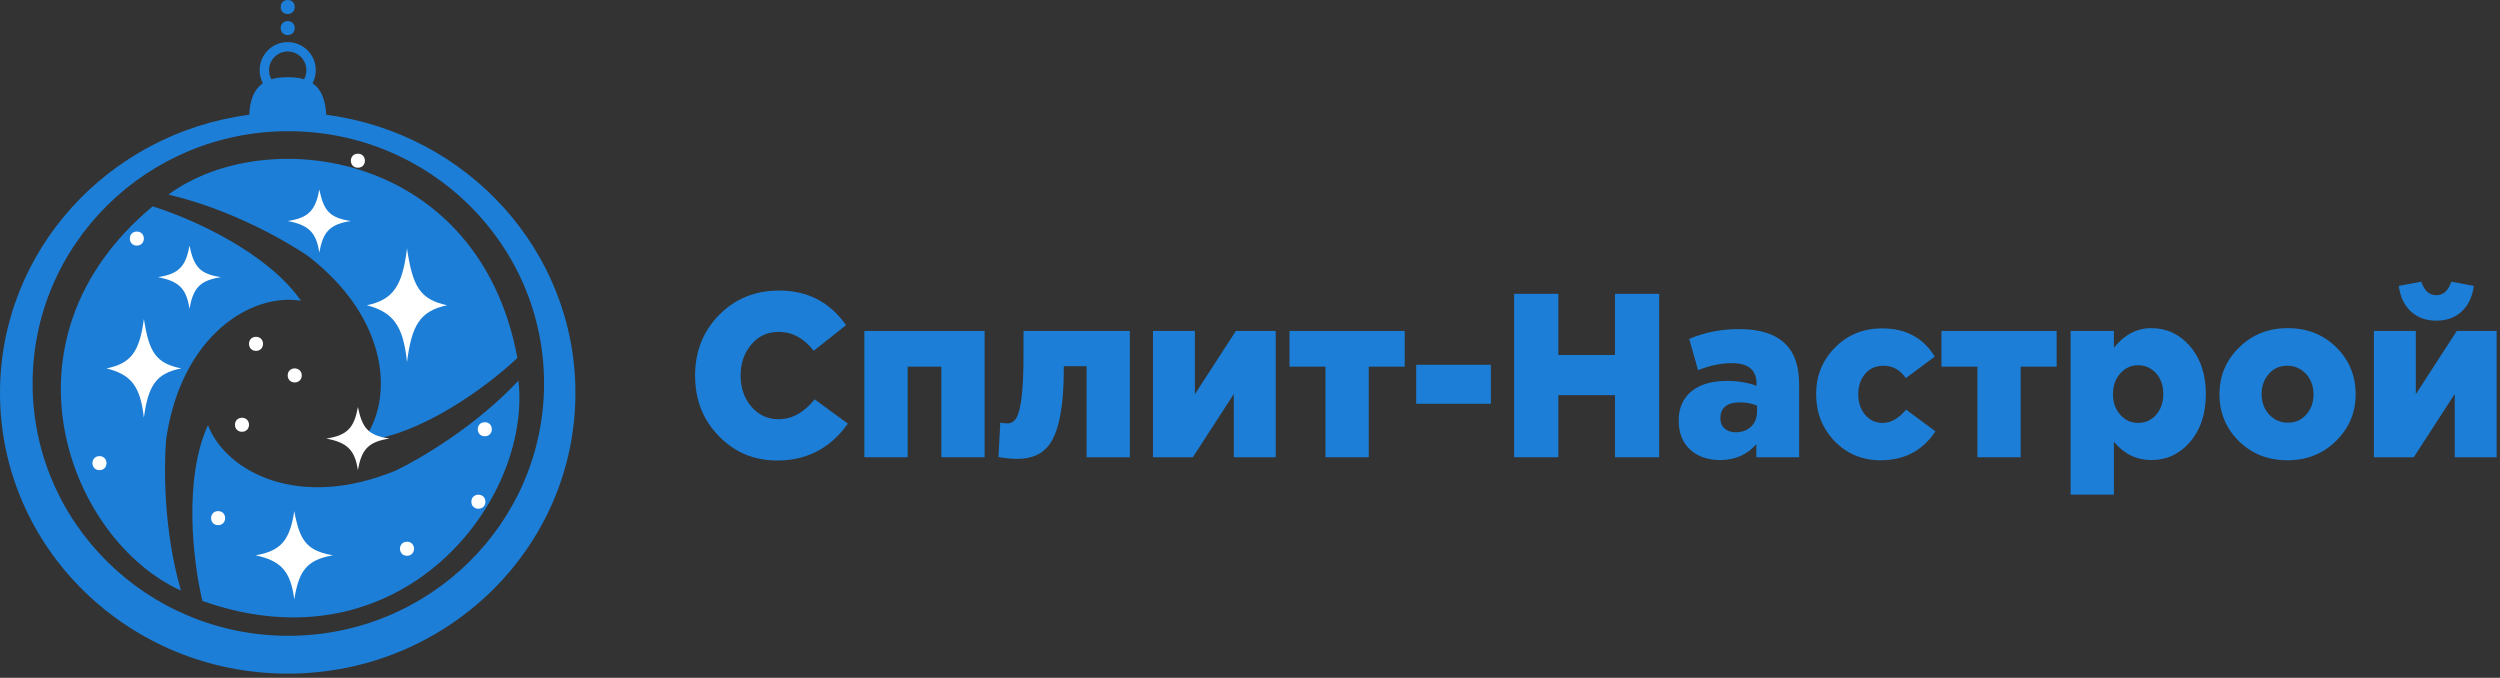 <svg width="225" height="61" viewBox="0 0 225 61" fill="none" xmlns="http://www.w3.org/2000/svg">
<rect x="0" y="0" width="225" height="61" fill="#333333" stroke="none"/>
<g class="rotation rotation_new_year">
<path d="M27.084 27.065C24.05 22.697 17.256 19.664 13.737 18.572C-0.824 30.705 6.335 48.662 16.285 53.151C14.707 47.691 14.748 42.07 14.95 39.562C16.285 30.22 22.594 26.337 27.084 27.065Z" fill="#1C7ED6"/>
<path d="M18.714 38.271C16.503 43.108 17.359 50.499 18.214 54.083C36.077 60.419 47.874 45.104 46.662 34.257C42.769 38.398 37.913 41.23 35.652 42.335C26.935 45.951 20.377 42.504 18.714 38.271Z" fill="#1C7ED6"/>
<path d="M32.626 39.696C37.92 39.188 43.89 34.746 46.564 32.212C43.107 13.578 23.942 11.034 15.159 17.514C20.692 18.81 25.576 21.596 27.664 22.999C35.159 28.735 35.458 36.137 32.626 39.696Z" fill="#1C7ED6"/>
</g>
<path fill-rule="evenodd" clip-rule="evenodd" d="M27.157 33.788C27.157 34.63 25.893 34.63 25.893 33.788C25.893 32.946 27.157 32.946 27.157 33.788Z" fill="white"/>
<path fill-rule="evenodd" clip-rule="evenodd" d="M22.41 38.229C22.41 39.071 21.147 39.071 21.147 38.229C21.147 37.387 22.41 37.387 22.41 38.229Z" fill="white"/>
<path fill-rule="evenodd" clip-rule="evenodd" d="M23.041 30.314C23.883 30.314 23.883 31.578 23.041 31.578C22.199 31.578 22.199 30.314 23.041 30.314Z" fill="white"/>
<path fill-rule="evenodd" clip-rule="evenodd" d="M43.686 45.155C43.686 45.997 42.423 45.997 42.423 45.155C42.423 44.313 43.686 44.313 43.686 45.155Z" fill="white"/>
<path fill-rule="evenodd" clip-rule="evenodd" d="M43.631 38C44.474 38 44.474 39.263 43.631 39.263C42.789 39.263 42.789 38 43.631 38Z" fill="white"/>
<path fill-rule="evenodd" clip-rule="evenodd" d="M32.21 13.832C33.052 13.832 33.052 15.095 32.21 15.095C31.368 15.095 31.368 13.832 32.21 13.832Z" fill="white"/>
<path fill-rule="evenodd" clip-rule="evenodd" d="M8.954 41.051C9.795 41.051 9.795 42.313 8.954 42.313C8.111 42.313 8.111 41.051 8.954 41.051Z" fill="white"/>
<path fill-rule="evenodd" clip-rule="evenodd" d="M12.315 20.84C13.158 20.84 13.158 22.103 12.315 22.103C11.474 22.103 11.474 20.84 12.315 20.84Z" fill="white"/>
<path fill-rule="evenodd" clip-rule="evenodd" d="M36.63 48.756C37.472 48.756 37.472 50.019 36.63 50.019C35.788 50.019 35.788 48.756 36.63 48.756Z" fill="white"/>
<path fill-rule="evenodd" clip-rule="evenodd" d="M19.631 46C20.474 46 20.474 47.263 19.631 47.263C18.79 47.263 18.79 46 19.631 46Z" fill="white"/>
<path fill-rule="evenodd" clip-rule="evenodd" d="M36.63 32.588C37.053 29.29 37.771 27.998 40.238 27.473C37.771 26.946 37.136 25.761 36.63 22.357C36.215 25.761 35.38 26.968 33.023 27.473C35.38 28.105 36.293 29.29 36.63 32.588Z" fill="white"/>
<path fill-rule="evenodd" clip-rule="evenodd" d="M12.948 37.596C13.341 34.733 14.01 33.611 16.31 33.155C14.01 32.698 13.418 31.669 12.948 28.715C12.56 31.669 11.782 32.717 9.585 33.155C11.782 33.704 12.633 34.733 12.948 37.596Z" fill="white"/>
<path fill-rule="evenodd" clip-rule="evenodd" d="M32.209 42.313C32.542 40.481 33.108 39.763 35.052 39.471C33.108 39.178 32.608 38.52 32.209 36.629C31.883 38.52 31.224 39.19 29.367 39.471C31.225 39.823 31.944 40.48 32.209 42.313Z" fill="white"/>
<path fill-rule="evenodd" clip-rule="evenodd" d="M26.484 53.956C26.892 51.392 27.586 50.387 29.968 49.978C27.586 49.568 26.973 48.647 26.484 46C26.083 48.647 25.276 49.585 23 49.978C25.276 50.47 26.159 51.392 26.484 53.956Z" fill="white"/>
<path fill-rule="evenodd" clip-rule="evenodd" d="M28.736 22.735C29.069 20.902 29.634 20.184 31.578 19.892C29.634 19.6 29.134 18.942 28.736 17.051C28.409 18.942 27.75 19.612 25.893 19.892C27.751 20.244 28.471 20.902 28.736 22.735Z" fill="white"/>
<path fill-rule="evenodd" clip-rule="evenodd" d="M17.052 27.787C17.386 25.955 17.951 25.237 19.894 24.945C17.951 24.652 17.451 23.994 17.052 22.104C16.726 23.994 16.067 24.664 14.211 24.945C16.067 25.297 16.787 25.955 17.052 27.787Z" fill="white"/>
<path fill-rule="evenodd" clip-rule="evenodd" d="M26.526 0.631C26.526 1.474 25.263 1.474 25.263 0.631C25.263 -0.21 26.526 -0.21 26.526 0.631Z" fill="#1C7ED6"/>
<path fill-rule="evenodd" clip-rule="evenodd" d="M26.526 2.526C26.526 3.368 25.263 3.368 25.263 2.526C25.263 1.684 26.526 1.684 26.526 2.526Z" fill="#1C7ED6"/>
<path d="M69.956 41.446C67.879 41.446 66.138 40.724 64.731 39.282C63.282 37.825 62.558 35.997 62.558 33.798C62.558 31.641 63.276 29.827 64.71 28.356C66.158 26.885 67.961 26.15 70.12 26.15C72.675 26.15 74.683 27.186 76.144 29.26L73.235 31.571C72.347 30.436 71.295 29.869 70.079 29.869C69.082 29.869 68.262 30.247 67.62 31.003C66.978 31.76 66.657 32.691 66.657 33.798C66.657 34.919 66.978 35.85 67.62 36.592C68.262 37.349 69.082 37.727 70.079 37.727C71.281 37.727 72.36 37.132 73.317 35.941L76.308 38.126C74.737 40.339 72.62 41.446 69.956 41.446Z" fill="#1C7ED6"/>
<path d="M77.793 29.785H88.613V41.152H84.72V32.999H81.687V41.152H77.793V29.785Z" fill="#1C7ED6"/>
<path d="M91.582 41.299C91.063 41.299 90.489 41.243 89.861 41.131L90.025 38.042C90.312 38.084 90.523 38.105 90.66 38.105C91.124 38.105 91.452 37.811 91.644 37.223C91.958 36.326 92.115 34.575 92.115 31.97V29.785H101.685V41.152H97.791V32.958H95.742V33.252C95.742 36.417 95.346 38.616 94.553 39.849C93.925 40.816 92.934 41.299 91.582 41.299Z" fill="#1C7ED6"/>
<path d="M103.768 29.785H107.539V35.479L111.228 29.785H114.814V41.152H111.043V35.458L107.355 41.152H103.768V29.785Z" fill="#1C7ED6"/>
<path d="M119.294 32.999H116.056V29.785H126.425V32.999H123.187V41.152H119.294V32.999Z" fill="#1C7ED6"/>
<path d="M127.457 32.831H134.178V36.34H127.457V32.831Z" fill="#1C7ED6"/>
<path d="M136.273 26.444H140.248V31.949H145.35V26.444H149.326V41.152H145.35V35.563H140.248V41.152H136.273V26.444Z" fill="#1C7ED6"/>
<path d="M154.812 41.404C153.72 41.404 152.832 41.103 152.148 40.5C151.438 39.856 151.083 38.974 151.083 37.853C151.083 36.704 151.479 35.815 152.271 35.185C153.036 34.582 154.088 34.281 155.427 34.281C156.397 34.281 157.285 34.428 158.091 34.722V34.533C158.091 33.301 157.353 32.684 155.878 32.684C154.881 32.684 153.863 32.894 152.825 33.315L152.026 30.499C153.419 29.911 154.915 29.617 156.513 29.617C158.426 29.617 159.833 30.079 160.735 31.003C161.527 31.802 161.923 33.007 161.923 34.617V41.152H158.071V39.975C157.237 40.928 156.151 41.404 154.812 41.404ZM156.206 38.904C156.78 38.904 157.244 38.735 157.599 38.399C157.955 38.049 158.132 37.594 158.132 37.034V36.508C157.681 36.312 157.176 36.214 156.616 36.214C155.427 36.214 154.833 36.697 154.833 37.664C154.833 38.042 154.963 38.343 155.222 38.567C155.468 38.791 155.796 38.904 156.206 38.904Z" fill="#1C7ED6"/>
<path d="M169.252 41.425C167.599 41.425 166.212 40.843 165.092 39.681C163.999 38.532 163.452 37.132 163.452 35.479C163.452 33.84 164.006 32.453 165.112 31.319C166.246 30.142 167.674 29.554 169.395 29.554C171.513 29.554 173.09 30.401 174.129 32.096L171.526 34.029C171.007 33.287 170.338 32.916 169.518 32.916C168.821 32.916 168.268 33.161 167.858 33.651C167.448 34.141 167.243 34.75 167.243 35.479C167.243 36.221 167.448 36.837 167.858 37.328C168.268 37.818 168.801 38.063 169.457 38.063C170.181 38.063 170.877 37.664 171.547 36.865L174.19 38.819C173.043 40.556 171.396 41.425 169.252 41.425Z" fill="#1C7ED6"/>
<path d="M177.968 32.999H174.73V29.785H185.099V32.999H181.861V41.152H177.968V32.999Z" fill="#1C7ED6"/>
<path d="M186.356 29.785H190.25V31.298C191.192 30.121 192.313 29.533 193.61 29.533C194.977 29.533 196.124 30.058 197.053 31.108C198.037 32.229 198.528 33.679 198.528 35.458C198.528 37.251 198.043 38.7 197.074 39.807C196.145 40.871 194.997 41.404 193.631 41.404C192.292 41.404 191.165 40.858 190.25 39.765V44.513H186.356V29.785ZM192.422 38.063C193.064 38.063 193.604 37.825 194.041 37.349C194.478 36.844 194.696 36.207 194.696 35.437C194.696 34.694 194.478 34.078 194.041 33.588C193.604 33.112 193.064 32.873 192.422 32.873C191.793 32.873 191.261 33.119 190.823 33.609C190.386 34.099 190.168 34.722 190.168 35.479C190.168 36.221 190.386 36.837 190.823 37.328C191.261 37.818 191.793 38.063 192.422 38.063Z" fill="#1C7ED6"/>
<path d="M205.86 41.425C204.111 41.425 202.65 40.843 201.475 39.681C200.327 38.532 199.753 37.132 199.753 35.479C199.753 33.84 200.334 32.446 201.495 31.298C202.67 30.121 204.139 29.533 205.901 29.533C207.65 29.533 209.111 30.114 210.286 31.277C211.434 32.425 212.008 33.826 212.008 35.479C212.008 37.118 211.427 38.511 210.266 39.66C209.091 40.837 207.622 41.425 205.86 41.425ZM205.901 38.042C206.598 38.042 207.158 37.79 207.581 37.286C208.005 36.809 208.217 36.207 208.217 35.479C208.217 34.778 207.998 34.176 207.561 33.672C207.096 33.168 206.529 32.916 205.86 32.916C205.163 32.916 204.603 33.168 204.18 33.672C203.756 34.148 203.544 34.75 203.544 35.479C203.544 36.179 203.763 36.781 204.2 37.286C204.665 37.79 205.232 38.042 205.901 38.042Z" fill="#1C7ED6"/>
<path d="M213.652 29.785H217.423V35.479L221.111 29.785H224.697V41.152H220.927V35.458L217.238 41.152H213.652V29.785ZM219.267 28.86C218.338 28.86 217.58 28.587 216.992 28.041C216.391 27.495 216.022 26.724 215.886 25.73L217.914 25.352C218.188 26.164 218.638 26.57 219.267 26.57C219.895 26.57 220.346 26.164 220.619 25.352L222.648 25.73C222.511 26.724 222.143 27.495 221.541 28.041C220.954 28.587 220.196 28.86 219.267 28.86Z" fill="#1C7ED6"/>
<path fill-rule="evenodd" clip-rule="evenodd" d="M25.894 8.841C27.289 8.841 28.42 7.71 28.42 6.315C28.42 4.92 27.289 3.789 25.894 3.789C24.499 3.789 23.368 4.92 23.368 6.315C23.368 7.711 24.499 8.841 25.894 8.841ZM25.894 7.995C26.822 7.995 27.574 7.243 27.574 6.315C27.574 5.387 26.822 4.635 25.894 4.635C24.966 4.635 24.214 5.387 24.214 6.315C24.214 7.243 24.966 7.995 25.894 7.995Z" fill="#1C7ED6"/>
<path fill-rule="evenodd" clip-rule="evenodd" d="M29.358 10.329C42.021 11.981 51.788 22.561 51.788 35.367C51.788 49.319 40.195 60.628 25.894 60.628C11.594 60.628 0 49.318 0 35.367C0 22.561 9.767 11.981 22.429 10.329C22.56 7.54 24.061 6.947 25.893 6.947C27.726 6.947 29.227 7.54 29.358 10.329H29.358ZM25.95 57.222C38.661 57.222 48.966 47.056 48.966 34.516C48.966 21.975 38.661 11.808 25.95 11.808C13.239 11.808 2.934 21.974 2.934 34.516C2.934 47.057 13.239 57.222 25.95 57.222Z" fill="#1C7ED6"/>
</svg>
